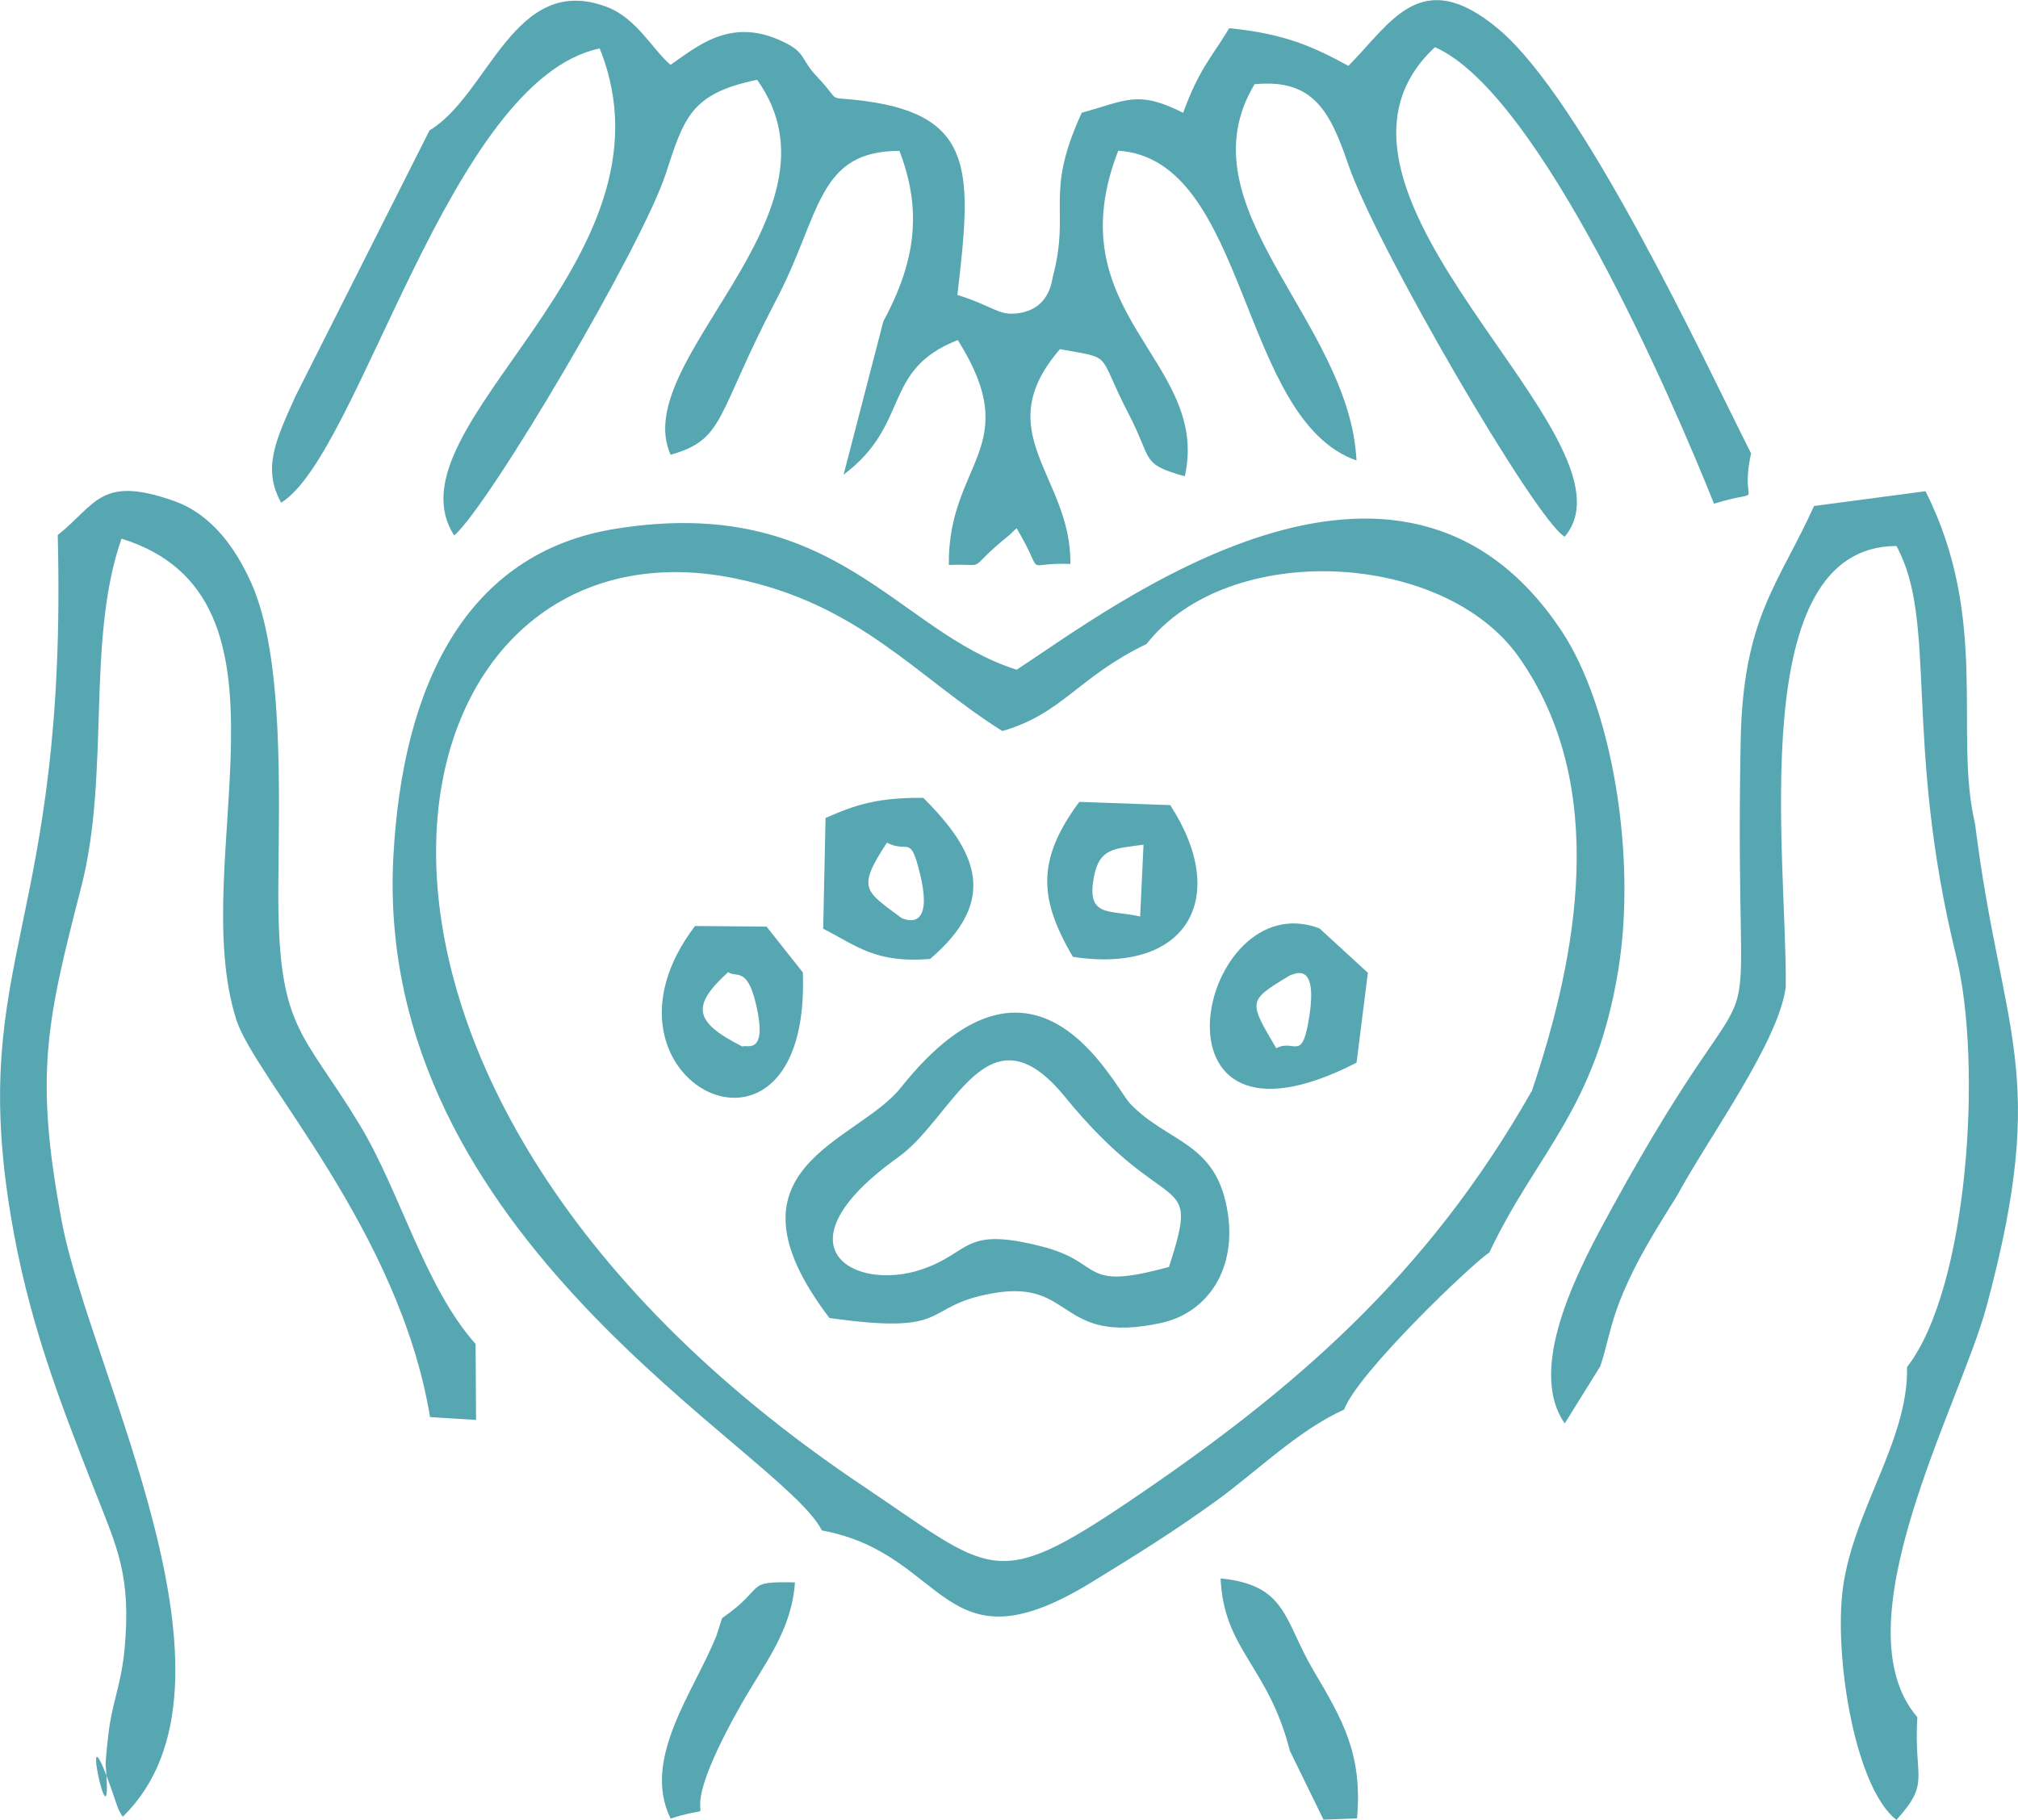 <?xml version="1.0" encoding="UTF-8"?> <!-- Creator: CorelDRAW 2019 (64-Bit) --> <svg xmlns="http://www.w3.org/2000/svg" xmlns:xlink="http://www.w3.org/1999/xlink" xmlns:xodm="http://www.corel.com/coreldraw/odm/2003" xml:space="preserve" width="15.191mm" height="13.702mm" style="shape-rendering:geometricPrecision; text-rendering:geometricPrecision; image-rendering:optimizeQuality; fill-rule:evenodd; clip-rule:evenodd" viewBox="0 0 341.19 307.74"> <defs> <style type="text/css"> <![CDATA[ .fil0 {fill:#57A7B3} ]]> </style> </defs> <g id="Слой_x0020_1">  <path class="fil0" d="M72.62 22.05l-22.66 44.94c-3.29,7.31 -5.67,12.22 -2.42,18.01 13.3,-8.2 28.42,-71.47 53.85,-76.81 14.53,35.99 -36.53,63.84 -24.59,82.36 6.22,-5.53 31.84,-49.14 35.74,-61.11 3.12,-9.58 4.27,-13.64 15.47,-15.95 16.2,22.72 -21.82,47.41 -14.63,63.4 9.29,-2.6 7.58,-6.57 17.91,-26.28 7.5,-14.32 6.81,-25.1 20.78,-25.1 3.96,10.28 2.63,18.9 -2.72,28.83l-6.72 25.92c11.41,-8.55 6.38,-17.72 19.31,-22.76 11.44,18.19 -1.69,20.58 -1.52,38.02 7.25,-0.23 2.3,1.34 10.28,-5.08 0.24,-0.19 0.74,-0.8 1.19,-1.11 5.15,8.68 0.62,5.66 9.08,6.03 0.24,-14.81 -14.04,-22.12 -1.76,-36.32 9.29,1.68 6.1,0.35 11.62,10.96 4.09,7.87 1.96,8.43 9.49,10.53 4.39,-19.63 -22.02,-27.33 -11.26,-55.05 22.05,1.43 20.38,45.43 40.29,52.38 -1.18,-23.73 -29.73,-42.83 -17.24,-63.62 9.95,-0.97 12.78,4.6 15.86,13.61 4.67,13.67 31.71,60.18 36.58,62.9 13.91,-16.52 -48.18,-58.28 -21.94,-82.78 17.71,7.8 40.06,59.34 47.18,77.2 9.35,-2.87 4.15,1.29 6.27,-8.51 -8.13,-16.08 -28.35,-59.77 -42.79,-71.82 -13.07,-10.91 -18.14,-0.88 -25.29,6.29 -5.74,-3.1 -10.46,-5.4 -20.14,-6.37 -2.99,4.93 -5.11,6.92 -7.8,14.31 -7.7,-3.88 -9.56,-2.09 -17.15,-0.01 -6.43,14.08 -1.83,16.13 -4.89,27.77 -0.18,0.68 -0.54,5.61 -6.22,6.18 -3.04,0.31 -3.96,-1.29 -9.91,-3.14 2.36,-20.31 3.23,-30.28 -15.62,-32.79 -7.16,-0.95 -3.57,0.64 -8.12,-4.13 -2.99,-3.14 -1.68,-4.16 -6.45,-6.23 -8.42,-3.66 -13.89,1.21 -18.31,4.24 -3.01,-2.54 -5.74,-7.9 -10.78,-9.8 -15.68,-5.9 -19.89,14.83 -29.97,20.89zm49.46 251.57l-0.95 2.97c-3.82,9.53 -12.7,20.83 -7.75,30.92 10.98,-3.54 -1.57,4.63 11.82,-19.09 4.12,-7.29 8.6,-12.55 9.21,-20.85 -8.85,-0.19 -4.59,0.7 -12.32,6.04zm96.01 22.45l5.68 11.62 5.67 -0.21c0.96,-11.02 -2.52,-16.78 -7.39,-25.05 -5,-8.5 -4.45,-14.42 -15.68,-15.53 0.56,12.17 8.06,14.74 11.72,29.18zm-90.29 -126.35c2.17,9.16 -1.91,6.73 -2.24,7.26 -8.35,-4.2 -8.68,-6.93 -2.44,-12.6 1.36,0.99 3.18,-0.97 4.68,5.34zm7.94 -5.29l-6.14 -7.75 -12.09 -0.1c-19.91,26.2 19.62,45.85 18.23,7.85zm57.6 -21.6l-0.57 12.14c-5.15,-1.19 -9.21,0.29 -7.79,-6.83 0.96,-4.8 3.48,-4.62 8.35,-5.31zm-11.94 18.96c19.1,2.97 26.75,-9.79 16.46,-25.65l-15.38 -0.55c-7.46,10.04 -6.63,16.71 -1.08,26.21zm-25.87 -14.11c2.59,10.54 -3.14,7.52 -3.14,7.52 -6.2,-4.61 -7.53,-4.92 -2.44,-12.71 3.67,1.88 3.93,-1.55 5.58,5.19zm-15.95 -9.37l-0.4 18.73c5.62,2.83 8.79,5.88 18.08,5.11 11.51,-9.82 8.12,-18.02 -1.16,-27.24 -7.71,-0.06 -11.41,1.15 -16.52,3.4zm78.64 26.55c0.15,0.16 4.6,-2.85 3.19,6.72 -1.23,8.35 -2.48,3.97 -5.63,5.67 -4.68,-8.02 -4.94,-7.98 2.44,-12.39zm11.14 14.82l1.91 -15.19 -8.17 -7.5c-20.54,-7.85 -30.94,41.87 6.27,22.69zm-31.7 34.54c-15.28,4.2 -10.78,-0.72 -21.5,-3.45 -13.5,-3.44 -11.87,1.01 -20.3,3.87 -11.48,3.9 -25.14,-3.85 -3.97,-18.98 9.39,-6.71 15.09,-26.23 28.16,-10.2 17.5,21.45 23.08,11.8 17.6,28.75zm-57.43 8.64c21.16,3 15.33,-1.97 27.52,-4.16 14.01,-2.53 10.88,8.78 28.49,5.02 7.91,-1.69 13.11,-9.18 11.21,-19.42 -2.09,-11.25 -9.96,-11.06 -16.32,-17.62 -2.88,-2.97 -16.04,-31.43 -38.82,-2.77 -7.43,9.35 -31.52,13.37 -12.08,38.95zm166.47 -137.29c-5.97,13.23 -12,18.75 -12.4,39.72 -1.24,63.87 6.39,27.64 -21.68,78.83 -5.09,9.29 -14.82,26.9 -8.06,36.57l6.01 -9.67c1.09,-3.15 1.66,-6.94 3.35,-11.17 2.86,-7.16 6.57,-12.69 9.72,-17.83 5.16,-9.58 17.17,-25.92 18.29,-35.19 0.2,-22.04 -7.1,-74.42 18.7,-74.51 7.04,12.75 1.14,32.89 10.12,69.4 4.47,18.17 2.03,56.13 -8.32,69.44 0.28,12.75 -9.68,24.9 -10.99,38.65 -1.11,11.64 2.34,32.52 9.19,37.92 5.84,-6.42 2.92,-6.76 3.54,-17.37 -13.5,-15.67 7.25,-52.89 11.7,-69.44 10.78,-40.04 2.56,-45.64 -1.94,-81.62 -3.64,-15.23 2.56,-34.6 -8.38,-56.24l-18.85 2.5zm-296.94 4.9c1.7,66.14 -15.07,71.51 -8,114.72 2.9,17.77 8.22,31.47 14.27,46.88 3.74,9.54 6.2,14.33 5.03,26.79 -0.51,5.47 -1.81,8.32 -2.54,12.93 -0.17,1.1 -0.72,5.87 -0.65,6.71 1.46,17.31 -5.59,-15.63 1.84,6.58 0.2,0.6 0.57,1.48 1.04,2.12 23.1,-22.46 -5.53,-75.2 -10.31,-100.7 -4.68,-24.95 -2.51,-33.9 3.31,-56.58 4.93,-19.25 0.77,-41.68 6.8,-58.84 32.06,9.96 10.82,54.5 19.41,81.35 3.17,9.91 27.54,35.56 32.75,67.19l7.78 0.48 -0.08 -12.84c-8.64,-9.7 -12.72,-25.73 -19.62,-37.11 -9.78,-16.16 -13.9,-15.93 -13.73,-40.34 0.11,-15.88 0.94,-38.8 -4.53,-51.13 -2.53,-5.69 -6.56,-11.68 -13.18,-14 -12.42,-4.36 -13.1,0.64 -19.56,5.77zm249.27 93.92c-17.77,31.37 -40.38,50.75 -68.18,69.52 -22.8,15.39 -23.15,11.97 -44.93,-2.63 -103.8,-69.55 -81.49,-165.71 -21.65,-153.48 21.08,4.31 30.69,16.7 45.2,25.81 10.19,-2.93 12.78,-9.13 24.37,-14.71 13.88,-17.66 50.27,-15.77 62.93,2.17 15.36,21.76 9.94,50.49 2.26,73.31zm-120.07 74.4c21.49,3.94 20.11,24.44 45.71,8.69 7.83,-4.81 13.51,-8.33 20.72,-13.52 7.12,-5.12 13.89,-11.98 21.87,-15.62 2.37,-6.33 21.93,-24.93 24.54,-26.54 8.06,-17.04 17.96,-24.11 21.82,-47.85 3.11,-19.17 -1.03,-44.43 -9.67,-57.37 -27.46,-41.14 -75.98,-3.84 -92.05,6.66 -20.31,-6.38 -30.59,-29.81 -67.83,-23.83 -25.44,4.08 -36.02,26.69 -37.56,55.41 -3.47,64.67 65.73,100.47 72.45,113.97z"></path> </g> </svg> 